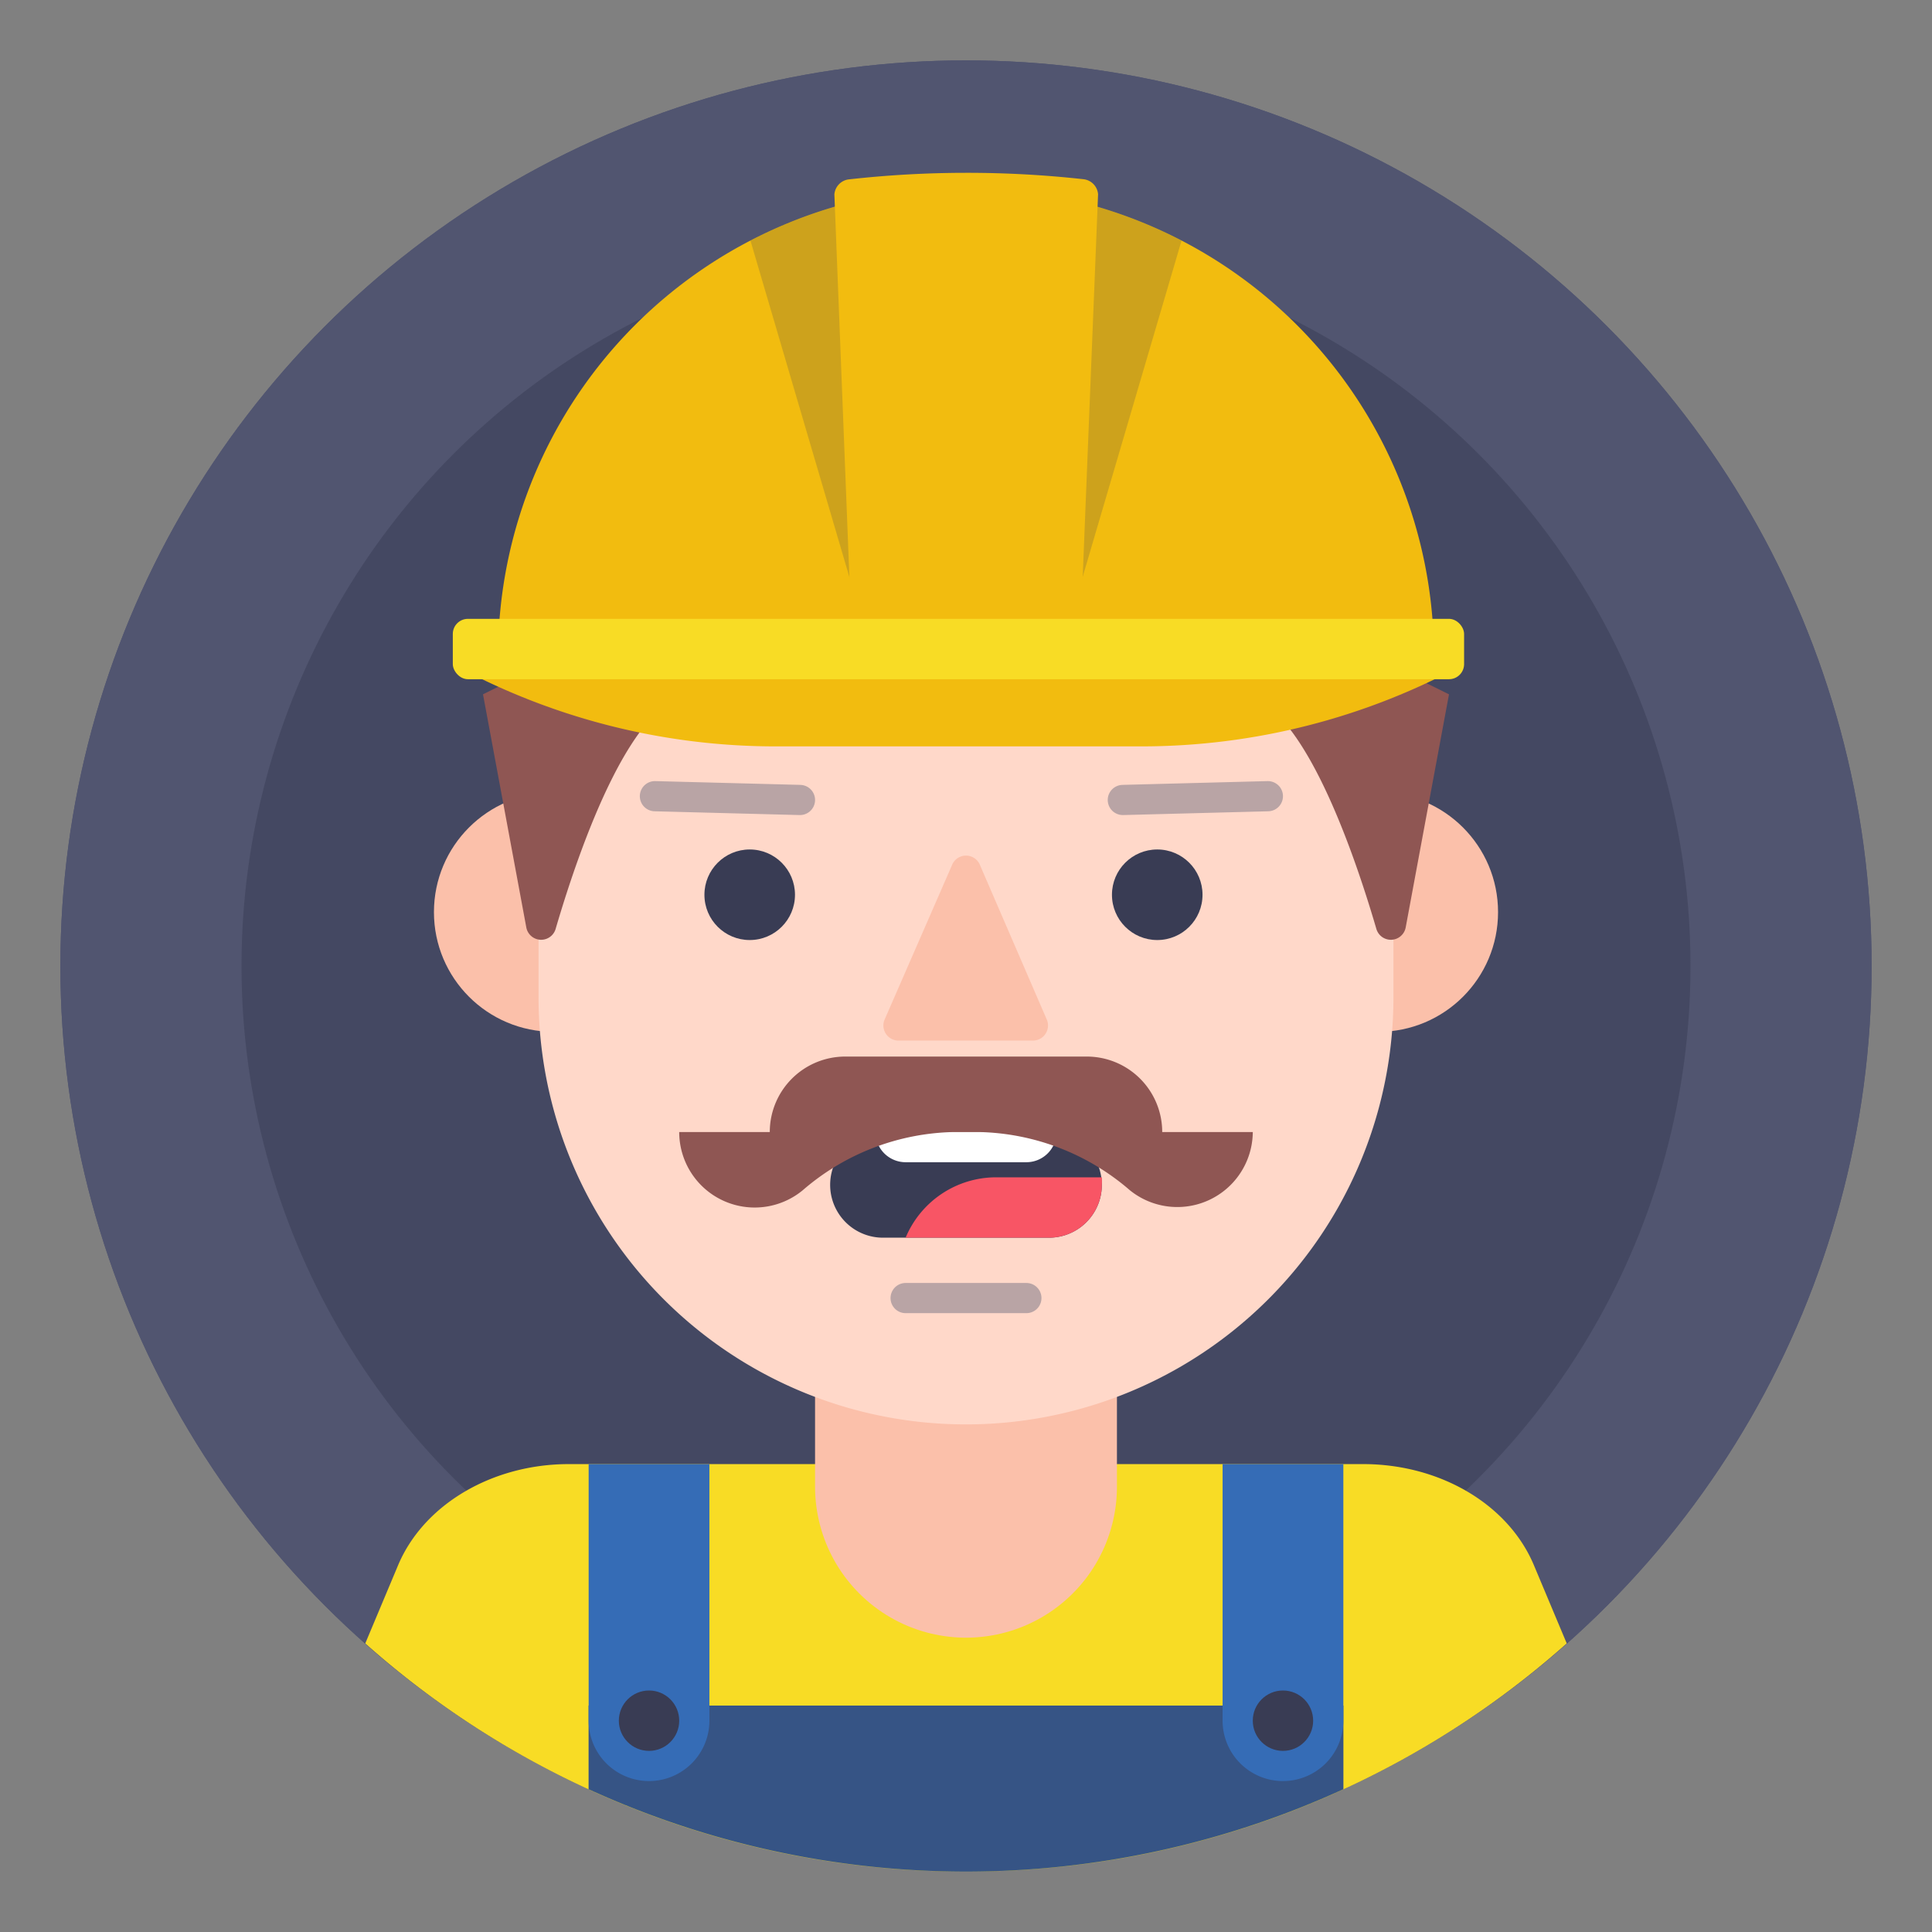 <?xml version="1.0" ?><!-- Uploaded to: SVG Repo, www.svgrepo.com, Generator: SVG Repo Mixer Tools -->
<svg width="800px" height="800px" viewBox="0 0 128 128" data-name="Layer 1" id="Layer_1" xmlns="http://www.w3.org/2000/svg"><rect x="0" y="0" width="128" height="128" fill="#808080" stroke="none"/><defs><style>.cls-1{fill:#515570;}.cls-12,.cls-2,.cls-7{fill:#393c54;}.cls-2{opacity:0.5;}.cls-3{fill:#fbc0aa;}.cls-4{fill:#f8dc25;}.cls-10,.cls-5{fill:none;stroke-linecap:round;stroke-linejoin:round;}.cls-5{stroke:#fbc0aa;stroke-width:20px;}.cls-6{fill:#ffd8c9;}.cls-8{fill:#8f5653;}.cls-9{fill:#f2bc0f;}.cls-10{stroke:#515570;stroke-width:2px;opacity:0.4;}.cls-11{fill:#356cb6;}.cls-12{opacity:0.2;}.cls-13{fill:#ffffff;}.cls-14{fill:#f85565;}</style></defs><title/><circle class="cls-1" cx="64" cy="64" r="60"/><circle class="cls-1" cx="64" cy="64" r="60"/><circle class="cls-2" cx="64" cy="64" r="48"/><circle class="cls-3" cx="91.32" cy="60.43" r="7.93"/><path class="cls-4" d="M64,124a59.75,59.75,0,0,0,39.8-15.12l-2.2-5.24c-1.71-4-6.22-6.64-11.29-6.64H37.69c-5.07,0-9.58,2.66-11.29,6.64l-2.2,5.24A59.75,59.75,0,0,0,64,124Z"/><line class="cls-5" x1="64" x2="64" y1="84.75" y2="98.5"/><circle class="cls-3" cx="36.68" cy="60.43" r="7.93"/><path class="cls-6" d="M64,94.37A28.31,28.31,0,0,1,35.68,66.05V47.43a28.32,28.32,0,1,1,56.64,0V66.05A28.31,28.31,0,0,1,64,94.37Z"/><circle class="cls-7" cx="76.67" cy="59.28" r="3"/><path class="cls-8" d="M32,46l2.87,15.45a1,1,0,0,0,1.94.1C38.51,55.74,42,46,46,46c5.75,0,2.19-8,2.19-8Z"/><path class="cls-8" d="M96,46,93.13,61.45a1,1,0,0,1-1.94.1C89.49,55.74,86,46,82,46c-5.75,0-2.19-8-2.19-8Z"/><circle class="cls-7" cx="49.67" cy="59.28" r="3"/><path class="cls-9" d="M33,45V43.45a31,31,0,0,1,62,0V45"/><line class="cls-10" x1="74.39" x2="84" y1="53" y2="52.75"/><line class="cls-10" x1="53" x2="43.39" y1="53" y2="52.75"/><line class="cls-10" x1="60" x2="68" y1="86" y2="86"/><path class="cls-11" d="M39,118.54a60,60,0,0,0,50,0V113H39Z"/><path class="cls-12" d="M56.5,39h15l6.78-23.06a31,31,0,0,0-28.56,0Z"/><path class="cls-9" d="M64,11.45a69.94,69.94,0,0,0-7.72.43,1.09,1.09,0,0,0-1,1L56.5,44h15l1.25-31.13a1.09,1.09,0,0,0-1-1A69.94,69.94,0,0,0,64,11.45Z"/><path class="cls-2" d="M39,118.54a60,60,0,0,0,50,0V113H39Z"/><path class="cls-11" d="M39,97h8a0,0,0,0,1,0,0v17a4,4,0,0,1-4,4h0a4,4,0,0,1-4-4V97A0,0,0,0,1,39,97Z"/><path class="cls-11" d="M81,97h8a0,0,0,0,1,0,0v17a4,4,0,0,1-4,4h0a4,4,0,0,1-4-4V97A0,0,0,0,1,81,97Z"/><circle class="cls-7" cx="43" cy="114" r="2"/><circle class="cls-7" cx="85" cy="114" r="2"/><path class="cls-3" d="M63.11,57.23,58.59,67.59a1,1,0,0,0,.89,1.35h9a1,1,0,0,0,.89-1.35L64.89,57.23A1,1,0,0,0,63.11,57.23Z"/><path class="cls-7" d="M69.5,82h-11a3.5,3.5,0,0,1,0-7h11a3.5,3.5,0,0,1,0,7Z"/><path class="cls-13" d="M58,75H70a0,0,0,0,1,0,0v0a2,2,0,0,1-2,2H60a2,2,0,0,1-2-2v0A0,0,0,0,1,58,75Z"/><path class="cls-14" d="M60,82h9.5A3.5,3.5,0,0,0,73,78.5a4,4,0,0,0,0-.5H66A6.5,6.5,0,0,0,60,82Z"/><path class="cls-9" d="M75.61,49.45H51.39A44.66,44.66,0,0,1,30,44H97A44.66,44.66,0,0,1,75.61,49.45Z"/><rect class="cls-4" height="4" rx="1" width="67" x="30" y="41"/><path class="cls-8" d="M77,75a5,5,0,0,0-5-5H56a5,5,0,0,0-5,5H45a5,5,0,0,0,8.18,3.86,15.77,15.77,0,0,1,10-3.86h1.68a15.77,15.77,0,0,1,10,3.86A5,5,0,0,0,83,75Z"/></svg>